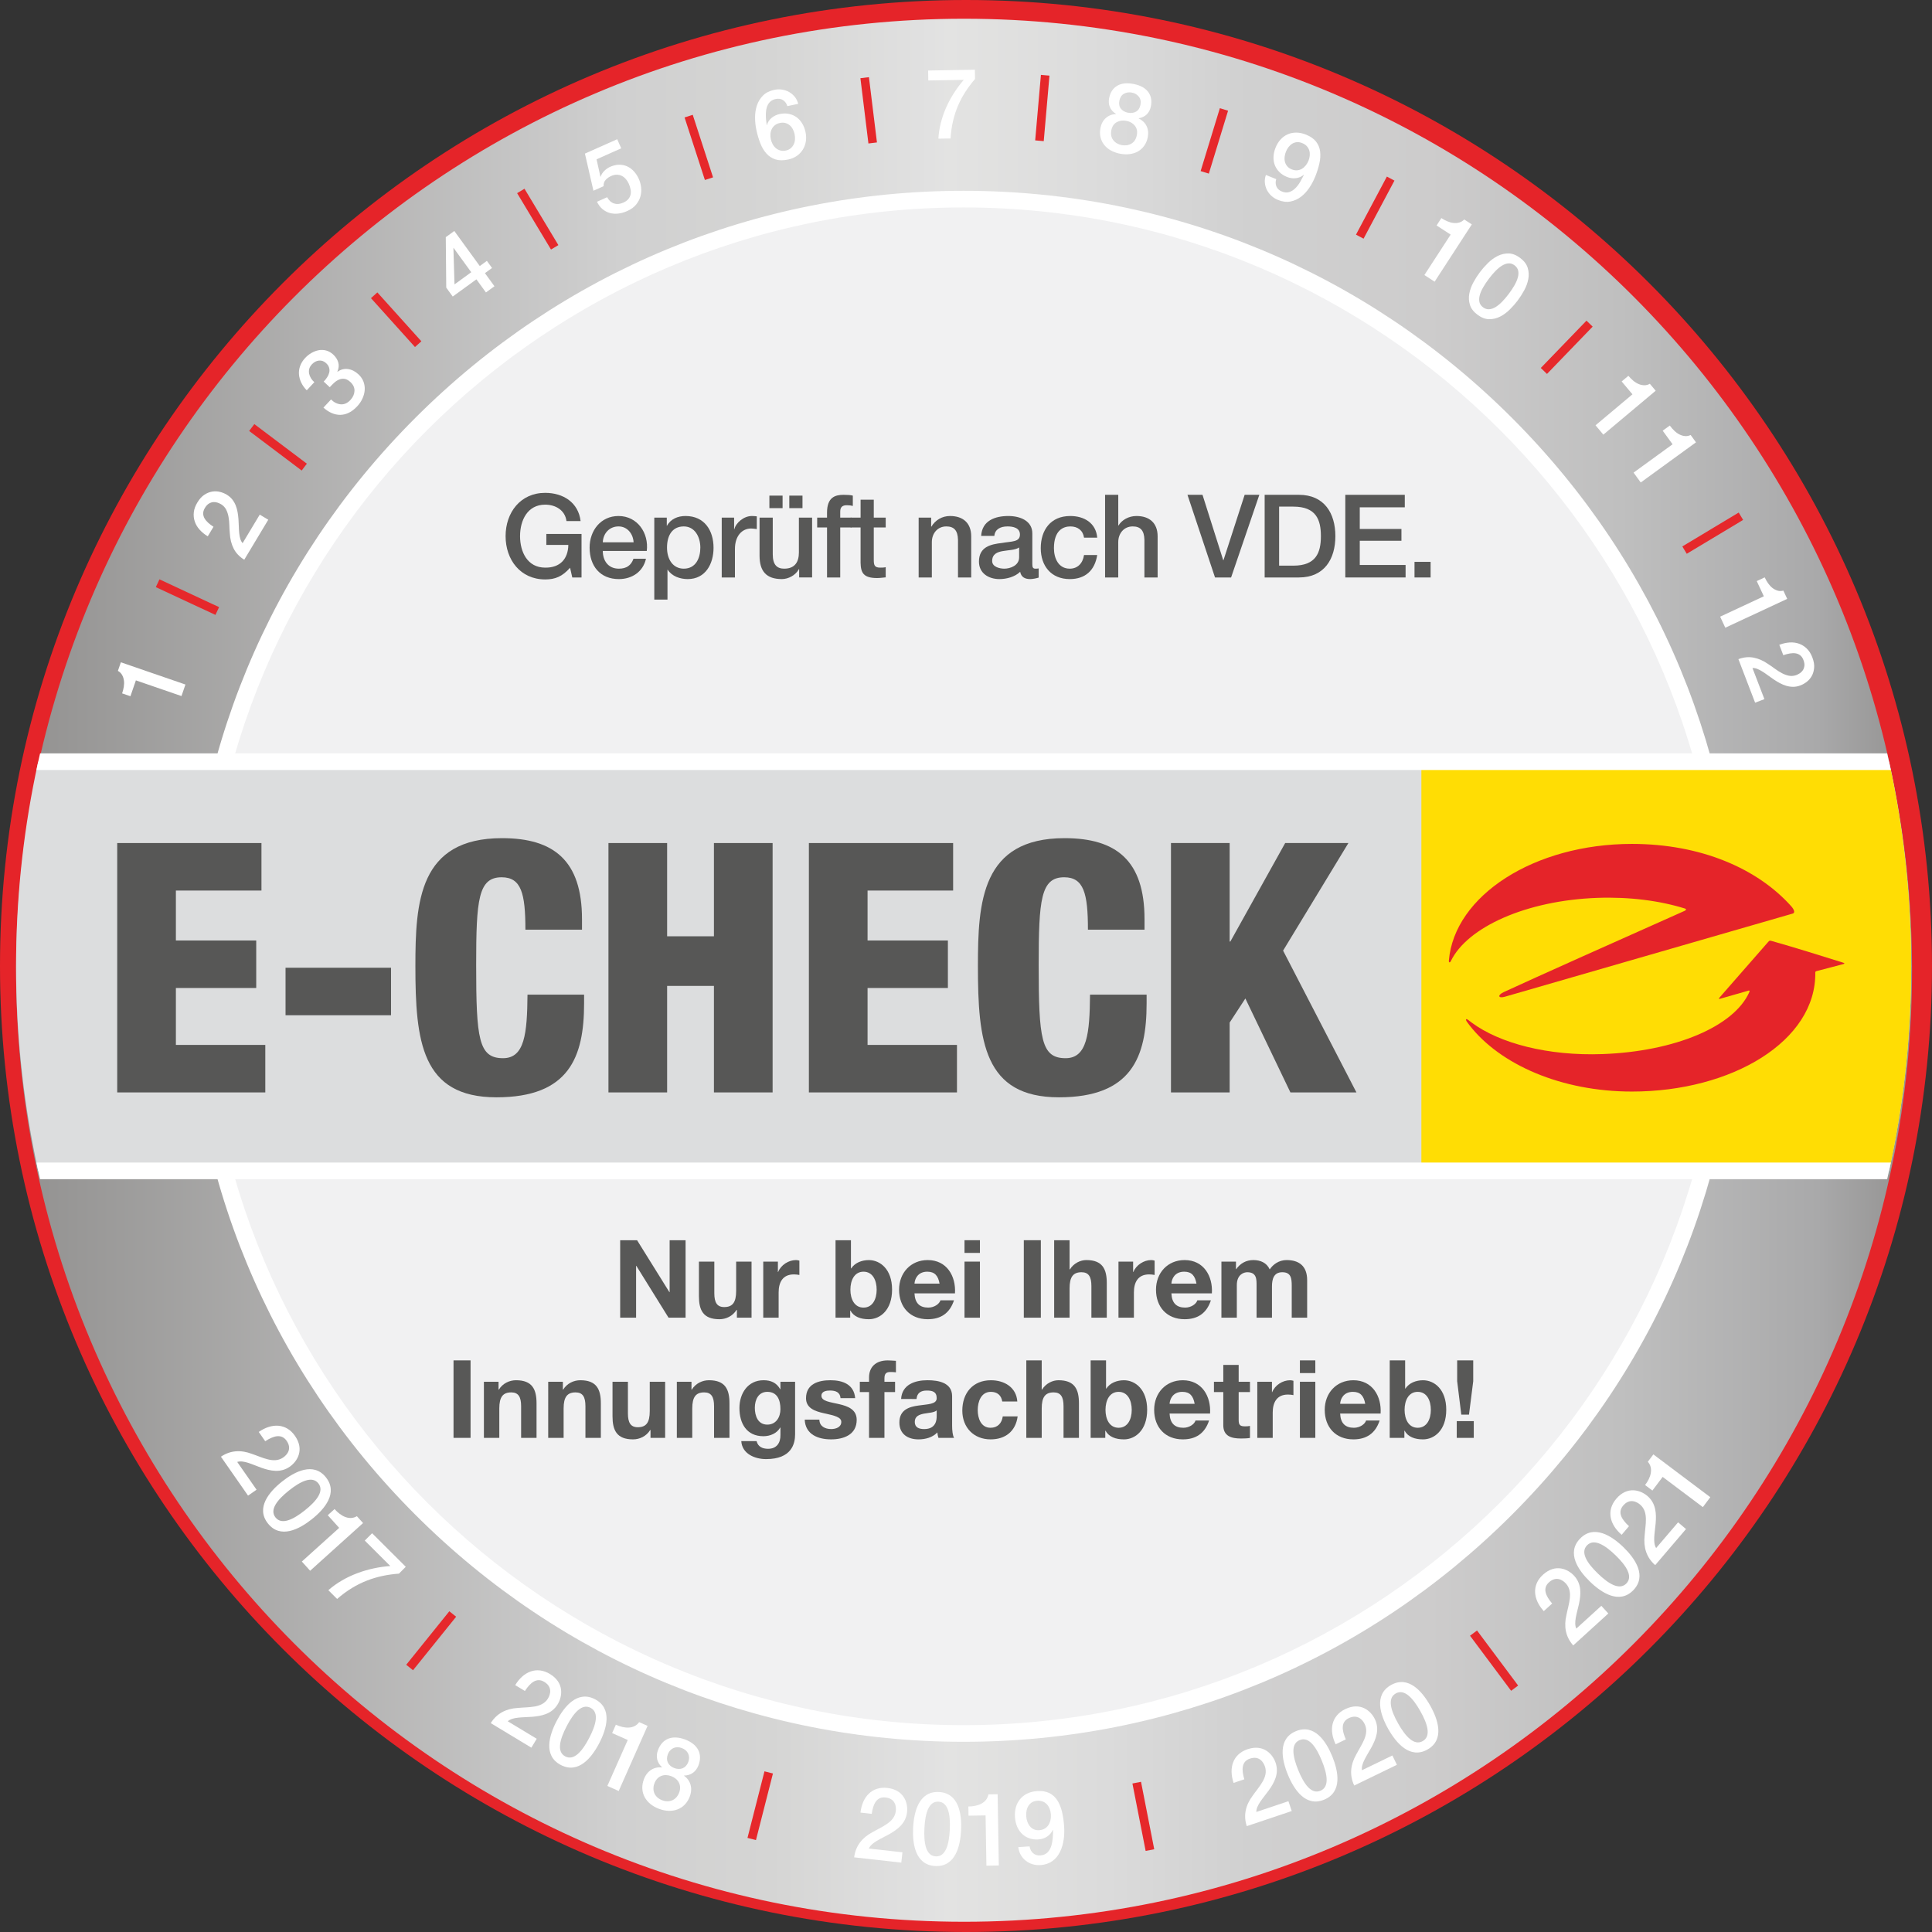 <?xml version="1.0" encoding="utf-8"?>
<!-- Generator: Adobe Illustrator 16.0.0, SVG Export Plug-In . SVG Version: 6.00 Build 0)  -->
<!DOCTYPE svg PUBLIC "-//W3C//DTD SVG 1.1//EN" "http://www.w3.org/Graphics/SVG/1.1/DTD/svg11.dtd">
<svg version="1.1" xmlns="http://www.w3.org/2000/svg" xmlns:xlink="http://www.w3.org/1999/xlink" x="0px" y="0px"
	 width="595.274px" height="595.274px" viewBox="0 0 595.274 595.274" enable-background="new 0 0 595.274 595.274"
	 xml:space="preserve">
<rect x="0" y="0" width="595.274" height="595.274" fill="#333333" stroke="none"/>
<g id="Ebene_1">
	<g>
		<defs>
			<rect id="SVGID_1_" x="0.06" width="595.214" height="595.274"/>
		</defs>
		<clipPath id="SVGID_2_">
			<use xlink:href="#SVGID_1_"  overflow="visible"/>
		</clipPath>
		<g clip-path="url(#SVGID_2_)">
			<path fill="#E52429" d="M0,297.637C0,133.255,133.255,0,297.637,0C462.02,0,595.273,133.255,595.273,297.637
				c0,164.383-133.254,297.637-297.637,297.637C133.255,595.274,0,462.02,0,297.637"/>
		</g>
	</g>
	<g>
		<g>
			<g>
				<defs>
					<path id="SVGID_3_" d="M4.949,298.946c0-161.917,130.767-293.172,292.086-293.172c161.313,0,292.084,131.255,292.084,293.172
						c0,161.916-130.771,293.174-292.084,293.174C135.716,592.12,4.949,460.862,4.949,298.946"/>
				</defs>
				<clipPath id="SVGID_4_">
					<use xlink:href="#SVGID_3_"  overflow="visible"/>
				</clipPath>
				
					<linearGradient id="SVGID_5_" gradientUnits="userSpaceOnUse" x1="412.775" y1="555.311" x2="413.938" y2="555.311" gradientTransform="matrix(502.832 0 0 -502.832 -207551.5 279526.594)">
					<stop  offset="0" style="stop-color:#929190"/>
					<stop  offset="0.319" style="stop-color:#D0D0D0"/>
					<stop  offset="0.398" style="stop-color:#D5D5D4"/>
					<stop  offset="0.482" style="stop-color:#E1E1E1"/>
					<stop  offset="0.491" style="stop-color:#E3E3E2"/>
					<stop  offset="0.575" style="stop-color:#DBDBDB"/>
					<stop  offset="0.65" style="stop-color:#D0D0D0"/>
					<stop  offset="0.744" style="stop-color:#CDCCCC"/>
					<stop  offset="0.845" style="stop-color:#BFBFBF"/>
					<stop  offset="0.949" style="stop-color:#A9A9AA"/>
					<stop  offset="1" style="stop-color:#929190"/>
				</linearGradient>
				<rect x="4.949" y="5.774" clip-path="url(#SVGID_4_)" fill="url(#SVGID_5_)" width="584.17" height="586.346"/>
			</g>
		</g>
	</g>
	<g>
		<defs>
			<path id="SVGID_6_" d="M4.949,297.729C4.949,136.485,135.66,5.774,296.906,5.774c161.245,0,291.956,130.711,291.956,291.955
				c0,161.247-130.711,291.958-291.956,291.958C135.66,589.687,4.949,458.976,4.949,297.729"/>
		</defs>
		<clipPath id="SVGID_7_">
			<use xlink:href="#SVGID_6_"  overflow="visible"/>
		</clipPath>
		<g clip-path="url(#SVGID_7_)">
			<rect x="588.626" y="5.774" fill="#939598" width="0.236" height="583.913"/>
		</g>
		<g clip-path="url(#SVGID_7_)">
			<path fill="#F1F1F2" d="M60.526,297.729c0-130.55,105.829-236.379,236.38-236.379c130.55,0,236.38,105.829,236.38,236.379
				c0,130.551-105.83,236.38-236.38,236.38C166.355,534.109,60.526,428.28,60.526,297.729"/>
		</g>
		<g clip-path="url(#SVGID_7_)">
			<path fill="#FFFFFF" d="M296.906,536.672c-63.825,0-123.83-24.854-168.959-69.984c-45.13-45.13-69.984-105.134-69.984-168.959
				c0-63.825,24.854-123.829,69.984-168.958c45.13-45.13,105.134-69.984,168.959-69.984c63.824,0,123.829,24.854,168.959,69.984
				s69.984,105.134,69.984,168.958c0,63.825-24.854,123.829-69.984,168.959S360.73,536.672,296.906,536.672z M296.906,63.914
				c-128.927,0-233.817,104.889-233.817,233.815c0,128.927,104.89,233.816,233.817,233.816
				c128.927,0,233.816-104.89,233.816-233.816C530.723,168.803,425.833,63.914,296.906,63.914z"/>
		</g>
		<g clip-path="url(#SVGID_7_)">
			<rect x="4.949" y="234.694" fill="#DCDDDE" width="583.913" height="126.072"/>
		</g>
	</g>
	<g>
		<defs>
			<rect id="SVGID_8_" x="2.996" y="234.694" width="590.099" height="126.072"/>
		</defs>
		<clipPath id="SVGID_9_">
			<use xlink:href="#SVGID_8_"  overflow="visible"/>
		</clipPath>
		<g clip-path="url(#SVGID_9_)">
			<defs>
				<path id="SVGID_10_" d="M4.949,297.729C4.949,136.485,135.66,5.774,296.906,5.774c161.245,0,291.956,130.711,291.956,291.955
					c0,161.247-130.711,291.958-291.956,291.958C135.66,589.687,4.949,458.976,4.949,297.729"/>
			</defs>
			<clipPath id="SVGID_11_">
				<use xlink:href="#SVGID_10_"  overflow="visible"/>
			</clipPath>
			<g clip-path="url(#SVGID_11_)">
				<rect x="437.944" y="236.995" fill="#FFDD04" width="150.956" height="121.984"/>
			</g>
		</g>
	</g>
	<g>
		<defs>
			<path id="SVGID_12_" d="M4.949,297.729C4.949,136.485,135.66,5.774,296.906,5.774c161.245,0,291.956,130.711,291.956,291.955
				c0,161.247-130.711,291.958-291.956,291.958C135.66,589.687,4.949,458.976,4.949,297.729"/>
		</defs>
		<clipPath id="SVGID_13_">
			<use xlink:href="#SVGID_12_"  overflow="visible"/>
		</clipPath>
		<g clip-path="url(#SVGID_13_)">
			<path fill="#FFFFFF" d="M656.662,363.33H-69.571V232.13h726.233V363.33z M-64.444,358.203h715.979V237.257H-64.444V358.203z"/>
		</g>
	</g>
	<g>
		<g>
			<polyline fill="#575756" points="36.115,336.59 81.743,336.59 81.743,321.954 54.194,321.954 54.194,304.414 78.945,304.414 
				78.945,289.778 54.194,289.778 54.194,274.388 80.559,274.388 80.559,259.752 36.115,259.752 36.115,336.59 			"/>
		</g>
		<g>
			<rect x="87.981" y="298.172" fill="#575756" width="32.499" height="14.636"/>
		</g>
		<g>
			<path fill="#575756" d="M179.321,286.441v-3.229c0-18.078-8.717-24.965-24.644-24.965c-25.612,0-26.689,19.693-26.689,39.386
				c0,23.138,1.829,40.464,24.968,40.464c22.383,0,27.01-12.376,27.01-28.95v-2.689h-17.434c-0.106,11.944-0.86,19.585-7.532,19.585
				c-7.534,0-8.286-5.918-8.286-28.732c0-20.123,0.646-27.01,7.856-27.01c6.026,0,7.317,4.949,7.317,16.141H179.321"/>
		</g>
		<g>
			<polyline fill="#575756" points="187.472,336.59 205.551,336.59 205.551,303.769 219.972,303.769 219.972,336.59 238.051,336.59 
				238.051,259.752 219.972,259.752 219.972,288.485 205.551,288.485 205.551,259.752 187.472,259.752 187.472,336.59 			"/>
		</g>
		<g>
			<polyline fill="#575756" points="249.227,336.59 294.855,336.59 294.855,321.954 267.306,321.954 267.306,304.414 
				292.057,304.414 292.057,289.778 267.306,289.778 267.306,274.388 293.671,274.388 293.671,259.752 249.227,259.752 
				249.227,336.59 			"/>
		</g>
		<g>
			<path fill="#575756" d="M352.642,286.441v-3.229c0-18.078-8.717-24.965-24.645-24.965c-25.611,0-26.689,19.693-26.689,39.386
				c0,23.138,1.83,40.464,24.969,40.464c22.383,0,27.01-12.376,27.01-28.95v-2.689h-17.434c-0.107,11.944-0.861,19.585-7.531,19.585
				c-7.535,0-8.287-5.918-8.287-28.732c0-20.123,0.646-27.01,7.855-27.01c6.027,0,7.318,4.949,7.318,16.141H352.642"/>
		</g>
		<g>
			<polyline fill="#575756" points="360.792,336.59 378.872,336.59 378.872,315.067 383.714,307.642 397.595,336.59 417.935,336.59 
				395.337,292.897 415.46,259.752 395.981,259.752 379.087,290.1 378.872,290.1 378.872,259.752 360.792,259.752 360.792,336.59 
							"/>
		</g>
	</g>
	<g>
		<defs>
			<rect id="SVGID_14_" x="446.409" y="260.019" width="121.87" height="76.305"/>
		</defs>
		<clipPath id="SVGID_15_">
			<use xlink:href="#SVGID_14_"  overflow="visible"/>
		</clipPath>
		<g clip-path="url(#SVGID_15_)">
			<path fill="#E52429" d="M559.315,299.591c0.345,21.136-25.674,36.732-56.483,36.732c-21.738,0-40.612-8.287-50.064-20.436
				c-0.262-0.336-0.513-0.677-0.761-1.018c-0.639-0.917-0.254-1.15,0.584-0.45c0.277,0.22,0.56,0.438,0.849,0.652
				c8.626,6.404,23.523,10.315,40.314,9.705c22.208-0.804,40.507-8.441,45.248-19.121c0.177-0.414-0.109-0.477-0.109-0.477
				l-8.752,2.509c0,0-0.942,0.359-0.272-0.396c2.521-2.846,10.875-12.459,14.806-16.928c0.531-0.603,0.551-0.621,1.363-0.392
				c6.759,1.906,15.457,4.631,21.796,6.618c0.926,0.29,0.124,0.456,0.124,0.456l-8.21,2.153
				C559.747,299.201,559.324,299.256,559.315,299.591"/>
		</g>
		<g clip-path="url(#SVGID_15_)">
			<path fill="#E52429" d="M446.414,295.954c1.702-20.037,26.311-35.935,56.418-35.935c21.387,0,38.742,7.68,49.046,19.185
				c0.869,0.97,1.328,2.037,0.493,2.277l-0.928,0.269l-87.779,25.357c-2.076,0.599-2.364-0.494-0.313-1.443
				c9.445-4.375,36.366-16.404,55.665-25c0.512-0.198,0.653-0.571,0.121-0.739c-7.723-2.404-17.027-3.639-27.004-3.279
				c-21.896,0.793-40.062,9.025-45.115,19.49C446.773,296.662,446.362,296.684,446.414,295.954"/>
		</g>
	</g>
</g>
<g id="Ebene_2">
	<path fill="#585857" d="M179.178,164.516h-10.844v3.389h6.774c-0.07,4.314-2.568,7.06-7.135,6.988c-5.452,0-7.737-4.813-7.737-9.7
		c0-4.886,2.285-9.702,7.737-9.702c3.212,0,6.139,1.713,6.566,5.065h4.352c-0.682-5.743-5.355-8.702-10.918-8.702
		c-7.627,0-12.194,6.063-12.194,13.338c0,7.278,4.567,13.339,12.194,13.339c3.105,0,5.281-0.892,7.674-3.604l0.673,2.997h2.857
		V164.516"/>
	<path fill="#585857" d="M199.279,169.76c0.682-5.528-2.885-10.771-8.7-10.771c-5.488,0-8.913,4.493-8.913,9.736
		c0,5.67,3.245,9.7,9.02,9.7c4.033,0,7.456-2.249,8.346-6.275h-3.849c-0.714,2.03-2.138,3.063-4.497,3.063
		c-3.383,0-4.956-2.566-4.956-5.453H199.279 M185.73,167.083c0.112-2.744,2.038-4.885,4.849-4.885c2.75,0,4.497,2.317,4.64,4.885
		H185.73z"/>
	<path fill="#585857" d="M215.783,168.725c0,3.209-1.386,6.488-5.095,6.488c-3.279,0-5.171-2.783-5.171-6.488
		c0-3.924,1.746-6.526,5.171-6.526C214.041,162.198,215.783,165.371,215.783,168.725 M201.595,184.738h4.065v-9.204h0.069
		c1.286,2.035,3.814,2.89,6.171,2.89c5.455,0,7.952-4.67,7.952-9.63c0-5.385-2.818-9.806-8.63-9.806
		c-2.352,0-4.565,0.892-5.705,2.994h-0.071v-2.497h-3.851V184.738L201.595,184.738z"/>
	<path fill="#585857" d="M222.375,177.924h4.069v-8.773c0-4.065,2.212-6.313,4.992-6.313c0.57,0,1.175,0.107,1.746,0.179v-3.922
		c-0.356-0.035-0.607-0.106-1.535-0.106c-2.494,0-4.918,2.104-5.382,4.065h-0.075v-3.568h-3.815L222.375,177.924"/>
	<path fill="#585857" d="M247.257,152.712h-4.064v3.849h4.064V152.712z M237.059,156.562h4.065v-3.849h-4.065V156.562z
		 M250.221,159.485h-4.07v10.704c0,2.851-1.142,5.024-4.529,5.024c-2.213,0-3.526-1.176-3.526-4.419v-11.309h-4.068v11.699
		c0,4.817,2.069,7.24,6.883,7.24c2.033,0,4.242-1.211,5.241-3.068h0.075v2.568h3.995V159.485L250.221,159.485z"/>
	<path fill="#585857" d="M251.784,162.518h3.037v15.407h4.064v-15.407h3.461v-3.033h-3.461v-1.889c0-1.534,0.895-1.925,2-1.925
		c0.814,0,1.351,0.073,1.883,0.213v-3.172c-0.64-0.181-1.565-0.253-2.847-0.253c-2.646,0-5.101,0.787-5.101,5.494v1.532h-3.037
		L251.784,162.518"/>
	<path fill="#585857" d="M262.088,162.518h3.069v10.878c0.07,3.067,0.854,4.708,5.098,4.708c0.895,0,1.747-0.142,2.642-0.213v-3.14
		c-0.573,0.142-1.14,0.142-1.712,0.142c-1.819,0-1.963-0.855-1.963-2.531v-9.844h3.675v-3.033h-3.675v-5.526h-4.065v5.526h-3.069
		V162.518"/>
	<path fill="#585857" d="M283.048,177.924h4.065v-10.875c0-2.71,1.751-4.851,4.462-4.851c2.386,0,3.529,1.248,3.597,4.138v11.588
		h4.07v-12.66c0-4.137-2.533-6.276-6.53-6.276c-2.425,0-4.53,1.246-5.741,3.282l-0.07-0.072v-2.713h-3.853V177.924"/>
	<path fill="#585857" d="M314.004,171.721c0,2.566-2.779,3.492-4.564,3.492c-1.427,0-3.741-0.533-3.741-2.352
		c0-2.14,1.567-2.781,3.312-3.069c1.784-0.32,3.748-0.284,4.994-1.105V171.721 M318.072,164.339c0-3.892-3.782-5.351-7.381-5.351
		c-4.065,0-8.099,1.39-8.385,6.134h4.067c0.178-1.997,1.781-2.924,4.063-2.924c1.645,0,3.822,0.393,3.822,2.495
		c0,2.39-2.605,2.068-5.534,2.602c-3.423,0.395-7.094,1.142-7.094,5.744c0,3.601,2.995,5.385,6.313,5.385
		c2.175,0,4.777-0.677,6.383-2.249c0.32,1.679,1.497,2.249,3.137,2.249c0.679,0,1.962-0.249,2.57-0.463v-2.819
		c-0.428,0.071-0.748,0.071-0.998,0.071c-0.751,0-0.963-0.389-0.963-1.39L318.072,164.339L318.072,164.339z"/>
	<path fill="#585857" d="M338.068,165.655c-0.391-4.527-4.032-6.667-8.31-6.667c-6.063,0-9.088,4.352-9.088,9.913
		c0,5.42,3.168,9.523,8.945,9.523c4.742,0,7.704-2.638,8.452-7.418h-4.063c-0.397,2.639-2.038,4.207-4.389,4.207
		c-3.526,0-4.881-3.244-4.881-6.312c0-5.6,2.958-6.703,5.063-6.703c2.246,0,3.884,1.211,4.206,3.457H338.068"/>
	<path fill="#585857" d="M340.484,177.924h4.064v-10.875c0-2.71,1.752-4.851,4.459-4.851c2.391,0,3.533,1.248,3.603,4.138v11.588
		h4.072v-12.66c0-4.137-2.538-6.276-6.526-6.276c-2.429,0-4.529,1.246-5.533,2.925h-0.072v-9.454h-4.061v25.465"/>
	<polyline fill="#585857" points="374.361,177.924 379.318,177.924 388.017,152.459 383.492,152.459 376.967,172.611 
		376.892,172.611 370.509,152.459 365.874,152.459 374.361,177.924 	"/>
	<path fill="#585857" d="M394.112,156.097h4.383c6.994,0,8.491,3.997,8.491,9.095c0,5.101-1.497,9.094-8.491,9.094h-4.383V156.097
		 M389.656,177.924h10.553c7.848,0,11.236-5.705,11.236-12.732c0-7.026-3.389-12.733-11.236-12.733h-10.553V177.924z"/>
	<polyline fill="#585857" points="414.504,177.924 433.08,177.924 433.08,174.073 418.96,174.073 418.96,166.618 431.801,166.618 
		431.801,162.981 418.96,162.981 418.96,156.312 432.833,156.312 432.833,152.459 414.504,152.459 414.504,177.924 	"/>
	<rect x="435.828" y="173.111" fill="#585857" width="4.96" height="4.813"/>
	<polyline fill="#585857" points="191.081,405.998 195.99,405.998 195.99,390.019 196.06,390.019 205.989,405.998 211.237,405.998 
		211.237,382.127 206.324,382.127 206.324,398.142 206.258,398.142 196.292,382.127 191.081,382.127 191.081,405.998 	"/>
	<path fill="#585857" d="M231.561,388.716h-4.744v9.06c0,3.507-1.109,4.948-3.679,4.948c-2.208,0-3.045-1.409-3.045-4.245v-9.76
		h-4.746v10.626c0,4.282,1.269,7.126,6.317,7.126c2.004,0,4.078-0.939,5.28-2.879h0.102v2.405h4.513V388.716"/>
	<path fill="#585857" d="M235.166,405.998h4.741v-7.788c0-3.042,1.208-5.549,4.685-5.549c0.569,0,1.271,0.067,1.707,0.168v-4.415
		c-0.303-0.099-0.706-0.171-1.04-0.171c-2.302,0-4.645,1.511-5.514,3.679h-0.065v-3.205h-4.513V405.998"/>
	<path fill="#585857" d="M257.44,405.998h4.514v-2.203h0.064c1.037,1.906,3.142,2.677,5.686,2.677c3.446,0,7.155-2.778,7.155-9.128
		c0-6.319-3.709-9.096-7.155-9.096c-2.138,0-4.276,0.804-5.448,2.576h-0.07v-8.692h-4.746V405.998 M270.111,397.375
		c0,2.875-1.236,5.515-4.047,5.515c-2.805,0-4.046-2.64-4.046-5.515c0-2.909,1.242-5.552,4.046-5.552
		C268.875,391.824,270.111,394.466,270.111,397.375z"/>
	<path fill="#585857" d="M294.239,398.508c0.336-5.313-2.51-10.266-8.395-10.266c-5.248,0-8.829,3.948-8.829,9.133
		c0,5.345,3.381,9.094,8.829,9.094c3.914,0,6.754-1.737,8.093-5.822h-4.179c-0.304,1.068-1.842,2.241-3.747,2.241
		c-2.64,0-4.109-1.371-4.245-4.382L294.239,398.508 M281.767,395.5c0.065-1.334,0.939-3.677,3.947-3.677
		c2.306,0,3.343,1.274,3.776,3.677H281.767z"/>
	<path fill="#585857" d="M297.177,405.998h4.75v-17.281h-4.75V405.998L297.177,405.998z M301.927,382.127h-4.75v3.91h4.75V382.127z"
		/>
	<rect x="315.449" y="382.127" fill="#585857" width="5.248" height="23.87"/>
	<path fill="#585857" d="M324.802,405.998h4.751v-9.059c0-3.51,1.101-4.948,3.676-4.948c2.203,0,3.045,1.401,3.045,4.245v9.758
		h4.742v-10.628c0-4.283-1.269-7.125-6.314-7.125c-1.774,0-3.849,0.938-5.052,2.878h-0.099v-8.991H324.8L324.802,405.998"/>
	<path fill="#585857" d="M344.619,405.998h4.751v-7.788c0-3.042,1.198-5.549,4.682-5.549c0.567,0,1.269,0.067,1.702,0.168v-4.415
		c-0.303-0.099-0.702-0.171-1.038-0.171c-2.305,0-4.644,1.511-5.518,3.679h-0.068v-3.205h-4.513v17.281"/>
	<path fill="#585857" d="M373.396,398.508c0.336-5.313-2.509-10.266-8.394-10.266c-5.253,0-8.824,3.948-8.824,9.133
		c0,5.345,3.372,9.094,8.824,9.094c3.91,0,6.753-1.737,8.091-5.822h-4.179c-0.303,1.068-1.837,2.241-3.742,2.241
		c-2.646,0-4.113-1.371-4.248-4.382L373.396,398.508 M360.924,395.5c0.066-1.334,0.939-3.677,3.946-3.677
		c2.306,0,3.342,1.274,3.779,3.677H360.924z"/>
	<path fill="#585857" d="M376.334,405.998h4.747v-10.029c0-3.377,2.274-3.978,3.207-3.978c3.015,0,2.876,2.305,2.876,4.314v9.692
		h4.747v-9.625c0-2.172,0.503-4.382,3.179-4.382c2.709,0,2.909,1.908,2.909,4.211v9.796h4.75v-11.565
		c0-4.48-2.645-6.189-6.323-6.189c-2.404,0-4.211,1.374-5.212,2.88c-0.938-2.071-2.877-2.88-5.051-2.88
		c-2.239,0-4.041,1.043-5.282,2.811h-0.063v-2.337h-4.481L376.334,405.998"/>
	<rect x="139.737" y="419.153" fill="#585857" width="5.249" height="23.87"/>
	<path fill="#585857" d="M149.095,443.023h4.746v-9.061c0-3.512,1.102-4.948,3.682-4.948c2.204,0,3.041,1.403,3.041,4.243v9.764
		h4.75v-10.632c0-4.28-1.273-7.121-6.321-7.121c-2.008,0-4.083,0.938-5.281,2.878h-0.103v-2.41h-4.513V443.023"/>
	<path fill="#585857" d="M168.909,443.023h4.75v-9.061c0-3.512,1.103-4.948,3.682-4.948c2.203,0,3.039,1.403,3.039,4.243v9.764
		h4.747v-10.632c0-4.28-1.268-7.121-6.317-7.121c-2.008,0-4.081,0.938-5.285,2.878h-0.099v-2.41h-4.517V443.023"/>
	<path fill="#585857" d="M204.939,425.736h-4.742v9.065c0,3.51-1.105,4.946-3.681,4.946c-2.203,0-3.045-1.405-3.045-4.247v-9.763
		h-4.746v10.631c0,4.282,1.274,7.122,6.322,7.122c2.003,0,4.077-0.938,5.282-2.875h0.103v2.407h4.507V425.736"/>
	<path fill="#585857" d="M208.544,443.023h4.75v-9.061c0-3.512,1.102-4.948,3.676-4.948c2.208,0,3.041,1.403,3.041,4.243v9.764h4.75
		v-10.632c0-4.28-1.273-7.121-6.321-7.121c-2.009,0-4.078,0.938-5.28,2.878h-0.103v-2.41h-4.515V443.023"/>
	<path fill="#585857" d="M244.979,425.736h-4.517v2.308h-0.065c-1.135-2.008-2.874-2.775-5.147-2.775
		c-4.847,0-7.421,4.077-7.421,8.56c0,4.748,2.207,8.69,7.385,8.69c2.074,0,4.151-0.87,5.184-2.676h0.065v2.275
		c0.037,2.475-1.166,4.276-3.813,4.276c-1.667,0-3.104-0.601-3.538-2.37h-4.713c0.233,3.943,4.212,5.545,7.624,5.545
		c7.955,0,8.957-4.812,8.957-7.653V425.736 M236.418,438.943c-2.907,0-3.844-2.705-3.844-5.183c0-2.572,1.17-4.915,3.844-4.915
		c3.077,0,4.044,2.51,4.044,5.319C240.462,436.638,239.127,438.943,236.418,438.943z"/>
	<path fill="#585857" d="M247.943,437.405c0.2,4.582,4.114,6.084,8.126,6.084c3.942,0,7.889-1.471,7.889-6.017
		c0-3.21-2.71-4.215-5.485-4.852c-2.706-0.632-5.378-0.868-5.378-2.572c0-1.401,1.565-1.607,2.64-1.607
		c1.706,0,3.11,0.506,3.245,2.343h4.509c-0.367-4.247-3.845-5.516-7.619-5.516c-3.714,0-7.526,1.136-7.526,5.55
		c0,3.042,2.743,4.009,5.486,4.611c3.411,0.737,5.382,1.238,5.382,2.677c0,1.671-1.738,2.208-3.113,2.208
		c-1.87,0-3.607-0.84-3.642-2.911L247.943,437.405"/>
	<path fill="#585857" d="M267.762,443.023h4.746v-14.11h3.276v-3.175h-3.276v-1.036c0-1.438,0.535-1.97,1.804-1.97
		c0.604,0,1.17,0.029,1.737,0.099v-3.545c-0.799-0.032-1.669-0.129-2.505-0.129c-3.877,0-5.782,2.2-5.782,5.248v1.333h-2.842v3.175
		h2.842V443.023"/>
	<path fill="#585857" d="M288.606,436.336c0,1.035-0.128,3.979-3.84,3.979c-1.537,0-2.911-0.438-2.911-2.207
		c0-1.74,1.339-2.24,2.809-2.541c1.469-0.266,3.144-0.304,3.942-1.005V436.336 M282.391,431.051
		c0.168-1.869,1.339-2.605,3.143-2.605c1.673,0,3.073,0.301,3.073,2.344c0,1.935-2.705,1.837-5.611,2.271
		c-2.941,0.4-5.884,1.336-5.884,5.25c0,3.543,2.604,5.18,5.884,5.18c2.103,0,4.31-0.564,5.815-2.138
		c0.037,0.568,0.167,1.137,0.336,1.67h4.814c-0.437-0.703-0.603-2.274-0.603-3.845v-8.997c0-4.144-4.146-4.913-7.587-4.913
		c-3.881,0-7.856,1.332-8.127,5.781L282.391,431.051L282.391,431.051z"/>
	<path fill="#585857" d="M313.448,431.82c-0.303-4.413-4.042-6.549-8.125-6.549c-5.614,0-8.822,3.977-8.822,9.357
		c0,5.185,3.509,8.862,8.725,8.862c4.547,0,7.72-2.507,8.325-7.089h-4.584c-0.302,2.106-1.57,3.512-3.774,3.512
		c-2.977,0-3.945-2.979-3.945-5.449c0-2.543,1.003-5.617,4.043-5.617c1.971,0,3.212,1.039,3.513,2.973H313.448"/>
	<path fill="#585857" d="M316.221,443.023h4.745v-9.061c0-3.512,1.107-4.948,3.678-4.948c2.208,0,3.044,1.403,3.044,4.243v9.764
		h4.748v-10.632c0-4.28-1.271-7.121-6.319-7.121c-1.77,0-3.845,0.938-5.053,2.878h-0.099v-8.993h-4.745L316.221,443.023"/>
	<path fill="#585857" d="M336.038,443.023h4.513v-2.207h0.068c1.037,1.906,3.142,2.675,5.687,2.675c3.441,0,7.151-2.774,7.151-9.124
		c0-6.319-3.71-9.094-7.151-9.094c-2.141,0-4.284,0.804-5.448,2.578h-0.071v-8.692h-4.746v23.864 M348.703,434.397
		c0,2.877-1.234,5.517-4.04,5.517c-2.81,0-4.044-2.64-4.044-5.517c0-2.909,1.234-5.55,4.044-5.55
		C347.467,428.847,348.703,431.488,348.703,434.397z"/>
	<path fill="#585857" d="M372.837,435.536c0.33-5.316-2.511-10.265-8.396-10.265c-5.251,0-8.829,3.945-8.829,9.124
		c0,5.351,3.378,9.094,8.829,9.094c3.912,0,6.753-1.738,8.095-5.814h-4.183c-0.303,1.066-1.84,2.239-3.747,2.239
		c-2.639,0-4.112-1.369-4.244-4.38L372.837,435.536 M360.364,432.528c0.068-1.338,0.938-3.681,3.945-3.681
		c2.309,0,3.346,1.267,3.778,3.681H360.364z"/>
	<path fill="#585857" d="M381.652,420.556h-4.742v5.18h-2.877v3.177h2.877v10.196c0,3.442,2.54,4.11,5.452,4.11
		c0.93,0,1.964-0.031,2.771-0.166v-3.708c-0.503,0.101-0.972,0.129-1.471,0.129c-1.609,0-2.011-0.4-2.011-2.006v-8.558h3.481v-3.177
		h-3.481V420.556"/>
	<path fill="#585857" d="M387.389,443.023h4.751v-7.786c0-3.046,1.205-5.555,4.682-5.555c0.564,0,1.266,0.067,1.701,0.17v-4.413
		c-0.302-0.104-0.701-0.168-1.031-0.168c-2.312,0-4.654,1.502-5.52,3.678h-0.067v-3.213h-4.518L387.389,443.023"/>
	<path fill="#585857" d="M400.518,443.023h4.747v-17.287h-4.747V443.023z M405.265,419.153h-4.747v3.91h4.747V419.153z"/>
	<path fill="#585857" d="M425.384,435.536c0.335-5.316-2.506-10.265-8.393-10.265c-5.246,0-8.825,3.945-8.825,9.124
		c0,5.351,3.377,9.094,8.825,9.094c3.914,0,6.757-1.738,8.095-5.814h-4.181c-0.3,1.066-1.841,2.239-3.747,2.239
		c-2.641,0-4.113-1.369-4.242-4.38L425.384,435.536 M412.918,432.528c0.063-1.338,0.933-3.681,3.94-3.681
		c2.306,0,3.35,1.267,3.782,3.681H412.918z"/>
	<path fill="#585857" d="M428.188,443.023h4.515v-2.207h0.069c1.04,1.906,3.139,2.675,5.682,2.675c3.451,0,7.155-2.774,7.155-9.124
		c0-6.319-3.706-9.094-7.155-9.094c-2.138,0-4.278,0.804-5.446,2.578h-0.065v-8.692h-4.75L428.188,443.023 M440.86,434.397
		c0,2.877-1.233,5.517-4.047,5.517c-2.803,0-4.042-2.64-4.042-5.517c0-2.909,1.237-5.55,4.042-5.55
		C439.624,428.847,440.86,431.488,440.86,434.397z"/>
	<path fill="#585857" d="M453.92,419.153h-4.947v6.417l1.271,10.297h2.373l1.304-10.297V419.153 M448.84,443.023h5.25v-5.15h-5.25
		V443.023z"/>
	<path fill="#FFFFFF" d="M37.63,213.639c0.234-0.682,0.406-1.364,0.514-2.048c0.109-0.684,0.121-1.332,0.033-1.945
		c-0.085-0.612-0.273-1.176-0.563-1.689c-0.29-0.512-0.717-0.929-1.285-1.253l0.91-2.644l19.901,6.852l-1.224,3.554l-14.045-4.835
		l-1.684,4.889L37.63,213.639"/>
	<polyline fill="#E6282B" points="49.134,178.501 67.501,187.065 66.382,189.463 48.016,180.898 49.134,178.501 	"/>
	<path fill="#FFFFFF" d="M82.66,160.135l-7.401,12.32c-1.485-0.916-2.575-2.063-3.268-3.437c-0.692-1.375-1.085-2.92-1.177-4.635
		c-0.078-0.843-0.13-1.703-0.151-2.581c-0.022-0.878-0.104-1.723-0.249-2.535c-0.144-0.81-0.383-1.551-0.718-2.22
		c-0.335-0.669-0.848-1.223-1.542-1.664c-0.327-0.196-0.697-0.366-1.114-0.512c-0.415-0.144-0.85-0.199-1.301-0.168
		c-0.451,0.032-0.904,0.181-1.357,0.447c-0.452,0.267-0.868,0.718-1.25,1.354c-0.351,0.584-0.528,1.139-0.529,1.665
		c0,0.527,0.133,1.026,0.396,1.501c0.267,0.474,0.64,0.933,1.122,1.375c0.483,0.44,1.037,0.862,1.661,1.261l-1.764,2.938
		c-0.997-0.598-1.841-1.287-2.529-2.064c-0.691-0.776-1.187-1.617-1.484-2.521c-0.299-0.905-0.396-1.845-0.288-2.822
		c0.106-0.976,0.464-1.97,1.074-2.984c0.661-1.098,1.395-1.91,2.2-2.431c0.803-0.523,1.618-0.846,2.44-0.972
		c0.824-0.124,1.614-0.087,2.373,0.111c0.757,0.197,1.429,0.473,2.012,0.822c0.723,0.436,1.308,0.939,1.759,1.513
		c0.45,0.575,0.805,1.197,1.067,1.871c0.263,0.672,0.457,1.373,0.579,2.102c0.125,0.728,0.21,1.459,0.262,2.19
		c0.051,0.732,0.086,1.455,0.103,2.166c0.016,0.71,0.056,1.385,0.118,2.019c0.064,0.634,0.173,1.22,0.329,1.758
		c0.157,0.539,0.397,0.986,0.719,1.344l5.28-8.788L82.66,160.135"/>
	<polyline fill="#E6282B" points="78.362,130.67 94.545,142.865 92.952,144.978 76.769,132.783 78.362,130.67 	"/>
	<path fill="#FFFFFF" d="M99.735,117.569c0.398-0.397,0.75-0.835,1.061-1.314c0.31-0.479,0.523-0.964,0.641-1.458
		c0.118-0.492,0.107-0.99-0.031-1.487c-0.139-0.499-0.441-0.966-0.912-1.404c-0.66-0.617-1.396-0.884-2.208-0.807
		c-0.813,0.078-1.546,0.47-2.202,1.174c-0.41,0.439-0.677,0.902-0.803,1.388c-0.125,0.486-0.136,0.978-0.033,1.47
		c0.103,0.492,0.292,0.965,0.57,1.416c0.279,0.451,0.623,0.854,1.033,1.208l-2.339,2.507c-0.72-0.726-1.282-1.512-1.688-2.356
		c-0.406-0.843-0.64-1.701-0.708-2.571c-0.066-0.869,0.057-1.735,0.367-2.598c0.309-0.862,0.827-1.681,1.552-2.458
		c0.561-0.6,1.198-1.108,1.915-1.523c0.716-0.417,1.458-0.695,2.225-0.843c0.768-0.147,1.543-0.117,2.323,0.088
		c0.779,0.207,1.507,0.626,2.182,1.253c0.778,0.725,1.292,1.533,1.542,2.424c0.25,0.891,0.159,1.834-0.275,2.828l0.045,0.042
		c0.996-0.715,2.07-0.993,3.227-0.837c1.154,0.16,2.229,0.703,3.227,1.633c0.733,0.683,1.252,1.441,1.557,2.274
		c0.306,0.834,0.427,1.687,0.366,2.562c-0.062,0.874-0.291,1.743-0.686,2.608c-0.394,0.866-0.935,1.664-1.617,2.396
		c-0.834,0.895-1.69,1.555-2.568,1.983c-0.879,0.427-1.762,0.647-2.648,0.655c-0.886,0.01-1.768-0.175-2.646-0.555
		c-0.878-0.381-1.727-0.938-2.547-1.678l2.337-2.505c0.911,0.904,1.906,1.4,2.987,1.49c1.081,0.091,2.079-0.357,2.994-1.338
		c0.779-0.836,1.194-1.758,1.244-2.766c0.05-1.009-0.365-1.923-1.244-2.743c-0.601-0.561-1.187-0.887-1.758-0.981
		c-0.57-0.093-1.124-0.036-1.662,0.175c-0.541,0.21-1.054,0.533-1.542,0.969c-0.487,0.436-0.957,0.91-1.408,1.421L99.735,117.569"/>
	<polyline fill="#E6282B" points="116.266,90.096 129.826,105.155 127.859,106.925 114.3,91.867 116.266,90.096 	"/>
	<path fill="#FFFFFF" d="M151.603,82.569l-2.188,1.591l2.933,4.037l-2.626,1.907l-2.934-4.036l-7.297,5.301l-1.998-2.749
		l-0.144-15.543l2.627-1.908l7.848,10.801l2.19-1.592L151.603,82.569 M140.041,87.625l5.157-3.746l-5.444-7.492l-0.049,0.034
		L140.041,87.625z"/>
	<polyline fill="#E6282B" points="161.603,58.153 172.04,75.522 169.771,76.885 159.335,59.515 161.603,58.153 	"/>
	<path fill="#FFFFFF" d="M180.222,47.324l9.944-4.427l1.246,2.802l-7.607,3.388l1.189,5.33l0.078,0.031
		c0.209-0.665,0.583-1.265,1.124-1.8c0.54-0.538,1.129-0.948,1.771-1.234c0.952-0.424,1.875-0.642,2.77-0.656
		c0.891-0.014,1.724,0.152,2.494,0.5c0.769,0.35,1.461,0.858,2.078,1.529c0.617,0.669,1.128,1.46,1.538,2.376
		c0.343,0.768,0.57,1.616,0.685,2.541c0.115,0.925,0.051,1.843-0.192,2.751c-0.241,0.908-0.687,1.766-1.338,2.569
		c-0.651,0.806-1.564,1.47-2.734,1.992c-0.936,0.416-1.854,0.678-2.761,0.784c-0.906,0.109-1.774,0.05-2.597-0.177
		c-0.823-0.224-1.574-0.619-2.255-1.183c-0.679-0.564-1.252-1.323-1.723-2.278l3.132-1.394c0.555,1.001,1.271,1.645,2.142,1.926
		c0.871,0.281,1.819,0.193,2.845-0.264c0.658-0.293,1.169-0.651,1.528-1.074c0.361-0.424,0.596-0.891,0.709-1.402
		c0.113-0.511,0.113-1.049,0.004-1.614c-0.108-0.566-0.293-1.142-0.555-1.729c-0.235-0.531-0.536-1.006-0.898-1.427
		c-0.363-0.418-0.774-0.747-1.229-0.984c-0.457-0.236-0.966-0.358-1.53-0.371c-0.564-0.013-1.159,0.122-1.78,0.398
		c-0.661,0.292-1.224,0.691-1.69,1.196c-0.465,0.504-0.677,1.15-0.631,1.942l-3.131,1.395L180.222,47.324"/>
	<polyline fill="#E6282B" points="213.44,35.37 219.702,54.643 217.187,55.46 210.924,36.188 213.44,35.37 	"/>
	<path fill="#FFFFFF" d="M242.591,32.7c-0.259-0.826-0.702-1.444-1.333-1.854c-0.628-0.408-1.387-0.52-2.268-0.332
		c-0.607,0.129-1.108,0.352-1.501,0.672c-0.395,0.321-0.703,0.698-0.928,1.135c-0.225,0.437-0.379,0.917-0.463,1.436
		c-0.085,0.521-0.13,1.058-0.133,1.611c-0.005,0.555,0.021,1.098,0.083,1.626c0.062,0.531,0.12,1.026,0.176,1.484l0.073,0.047
		c0.275-0.919,0.768-1.664,1.478-2.234c0.707-0.57,1.523-0.955,2.444-1.151c1.019-0.216,1.969-0.234,2.847-0.052
		c0.879,0.182,1.663,0.523,2.353,1.022s1.273,1.139,1.745,1.919c0.474,0.779,0.814,1.662,1.023,2.642
		c0.214,1,0.247,1.959,0.107,2.882c-0.144,0.92-0.452,1.765-0.924,2.532c-0.472,0.766-1.092,1.414-1.861,1.949
		c-0.767,0.531-1.66,0.905-2.68,1.122c-1.51,0.321-2.809,0.306-3.899-0.046c-1.09-0.353-2.015-0.954-2.779-1.807
		c-0.766-0.853-1.396-1.907-1.888-3.165c-0.493-1.257-0.9-2.642-1.221-4.152c-0.264-1.235-0.395-2.506-0.397-3.817
		c-0.001-1.313,0.193-2.547,0.581-3.706c0.388-1.158,1.009-2.166,1.863-3.023c0.851-0.858,2.003-1.44,3.454-1.749
		c0.824-0.175,1.628-0.202,2.411-0.083c0.783,0.121,1.508,0.366,2.173,0.738c0.662,0.371,1.242,0.862,1.741,1.473
		c0.497,0.612,0.856,1.334,1.075,2.169L242.591,32.7 M242.118,46.386c0.608-0.129,1.11-0.364,1.51-0.706
		c0.398-0.34,0.708-0.74,0.93-1.195c0.22-0.457,0.35-0.96,0.385-1.513c0.036-0.549-0.003-1.099-0.119-1.648
		c-0.116-0.55-0.304-1.062-0.559-1.542c-0.257-0.478-0.576-0.876-0.962-1.195c-0.384-0.317-0.828-0.546-1.328-0.686
		c-0.5-0.14-1.056-0.145-1.662-0.016c-0.609,0.129-1.119,0.355-1.533,0.679c-0.412,0.324-0.734,0.709-0.968,1.16
		c-0.232,0.448-0.373,0.945-0.42,1.488c-0.05,0.541-0.014,1.099,0.107,1.667c0.121,0.568,0.313,1.091,0.58,1.567
		c0.265,0.476,0.598,0.882,0.996,1.217c0.4,0.335,0.854,0.571,1.365,0.708C240.952,46.51,241.51,46.515,242.118,46.386z"/>
	<polyline fill="#E6282B" points="267.729,23.774 270.2,43.886 267.574,44.209 265.104,24.095 267.729,23.774 	"/>
	<path fill="#FFFFFF" d="M285.97,21.729l14.399-0.251l0.05,2.855c-1.08,1.263-2.059,2.567-2.937,3.916
		c-0.879,1.349-1.641,2.776-2.286,4.279c-0.646,1.506-1.163,3.095-1.556,4.765c-0.393,1.671-0.643,3.458-0.749,5.367l-3.758,0.064
		c0.09-1.666,0.349-3.313,0.771-4.945c0.422-1.631,0.976-3.215,1.662-4.75c0.685-1.536,1.485-3.013,2.402-4.433
		c0.917-1.418,1.908-2.75,2.968-3.99l-10.913,0.189L285.97,21.729"/>
	<polyline fill="#E6282B" points="323.355,23.301 321.59,43.488 318.954,43.256 320.719,23.07 323.355,23.301 	"/>
	<path fill="#FFFFFF" d="M345.085,47.358c-1.042-0.204-1.983-0.54-2.819-1.007c-0.839-0.469-1.526-1.048-2.068-1.734
		c-0.54-0.688-0.915-1.47-1.121-2.347c-0.209-0.878-0.214-1.817-0.019-2.822c0.252-1.298,0.805-2.325,1.657-3.078
		c0.848-0.754,1.883-1.165,3.101-1.235l0.012-0.059c-0.873-0.537-1.49-1.225-1.85-2.06c-0.36-0.834-0.439-1.754-0.247-2.759
		c0.346-1.771,1.172-3.044,2.477-3.822c1.304-0.777,2.987-0.966,5.055-0.564c2.064,0.402,3.561,1.208,4.479,2.417
		c0.919,1.209,1.207,2.7,0.861,4.472c-0.195,1.002-0.613,1.823-1.259,2.464c-0.648,0.64-1.478,1.046-2.492,1.215l-0.011,0.059
		c1.103,0.522,1.908,1.291,2.417,2.308c0.506,1.017,0.632,2.175,0.381,3.474c-0.195,1.004-0.556,1.873-1.078,2.609
		c-0.517,0.735-1.16,1.321-1.915,1.755c-0.758,0.435-1.617,0.712-2.566,0.834C347.127,47.602,346.131,47.561,345.085,47.358
		 M345.603,44.703c1.123,0.217,2.119,0.065,2.999-0.458c0.881-0.524,1.434-1.396,1.673-2.616c0.217-1.14,0.02-2.104-0.606-2.889
		c-0.622-0.785-1.492-1.286-2.616-1.505c-1.124-0.218-2.117-0.078-2.99,0.416c-0.871,0.493-1.418,1.311-1.638,2.452
		c-0.239,1.221-0.049,2.237,0.566,3.052C343.612,43.969,344.48,44.484,345.603,44.703z M348.747,28.529
		c-0.903-0.176-1.725-0.055-2.46,0.365c-0.733,0.417-1.2,1.138-1.399,2.161c-0.191,0.985-0.031,1.796,0.477,2.437
		c0.508,0.638,1.233,1.051,2.177,1.234c0.944,0.184,1.773,0.074,2.485-0.329c0.711-0.402,1.164-1.096,1.354-2.08
		c0.2-1.023,0.034-1.866-0.49-2.53S349.649,28.705,348.747,28.529z"/>
	<polyline fill="#E6282B" points="378.383,34.113 372.458,53.493 369.929,52.719 375.853,33.339 378.383,34.113 	"/>
	<path fill="#FFFFFF" d="M393.217,55.188c-0.249,0.828-0.227,1.59,0.069,2.28c0.295,0.692,0.857,1.207,1.694,1.544
		c0.853,0.346,1.627,0.395,2.323,0.145c0.697-0.249,1.321-0.656,1.872-1.222c0.555-0.566,1.038-1.212,1.45-1.944
		c0.413-0.729,0.781-1.409,1.098-2.038l-0.033-0.078c-0.735,0.59-1.555,0.935-2.46,1.033c-0.903,0.098-1.803-0.032-2.693-0.392
		c-0.933-0.376-1.708-0.873-2.332-1.494c-0.624-0.62-1.091-1.321-1.402-2.106c-0.311-0.785-0.451-1.641-0.42-2.57
		c0.027-0.929,0.247-1.895,0.654-2.898c0.378-0.946,0.887-1.766,1.508-2.454c0.624-0.688,1.346-1.217,2.167-1.588
		c0.816-0.373,1.718-0.556,2.687-0.552c0.969,0.003,1.987,0.218,3.048,0.646c1.372,0.556,2.397,1.28,3.076,2.17
		c0.679,0.89,1.091,1.897,1.228,3.023c0.139,1.127,0.061,2.354-0.238,3.682c-0.302,1.329-0.733,2.698-1.304,4.111
		c-0.473,1.17-1.074,2.3-1.808,3.388c-0.732,1.089-1.58,2.004-2.553,2.748c-0.968,0.742-2.05,1.229-3.233,1.464
		c-1.187,0.234-2.468,0.073-3.846-0.482c-0.78-0.314-1.461-0.742-2.044-1.279s-1.041-1.147-1.384-1.826
		c-0.342-0.678-0.549-1.41-0.619-2.196c-0.074-0.785,0.031-1.585,0.316-2.4L393.217,55.188 M401.234,44.093
		c-0.576-0.233-1.124-0.329-1.636-0.288c-0.512,0.042-0.985,0.191-1.414,0.451c-0.43,0.259-0.812,0.601-1.146,1.028
		c-0.334,0.427-0.604,0.901-0.817,1.421c-0.218,0.54-0.356,1.084-0.412,1.632c-0.063,0.549-0.025,1.065,0.104,1.55
		c0.128,0.484,0.359,0.929,0.692,1.333c0.335,0.405,0.789,0.724,1.364,0.958c0.596,0.239,1.159,0.338,1.699,0.295
		c0.536-0.042,1.025-0.196,1.466-0.46c0.442-0.264,0.837-0.613,1.184-1.045c0.35-0.433,0.631-0.918,0.85-1.457
		c0.21-0.521,0.338-1.052,0.386-1.596c0.045-0.545,0-1.055-0.144-1.534c-0.141-0.478-0.391-0.92-0.749-1.322
		C402.304,44.654,401.829,44.333,401.234,44.093z"/>
	<polyline fill="#E6282B" points="429.646,55.646 420.133,73.538 417.798,72.295 427.313,54.405 429.646,55.646 	"/>
	<path fill="#FFFFFF" d="M444.102,67.202c0.605,0.393,1.229,0.725,1.864,0.994c0.636,0.271,1.263,0.438,1.878,0.502
		c0.609,0.065,1.204,0.019,1.769-0.137c0.569-0.157,1.08-0.471,1.53-0.944l2.344,1.522l-11.462,17.651l-3.153-2.047l8.092-12.457
		l-4.334-2.815L444.102,67.202"/>
	<path fill="#FFFFFF" d="M468.389,79.48c1.2,0.905,1.973,1.92,2.317,3.046c0.344,1.124,0.405,2.276,0.184,3.451
		c-0.22,1.176-0.643,2.334-1.262,3.473c-0.619,1.138-1.292,2.19-2.016,3.149c-0.723,0.961-1.547,1.896-2.47,2.806
		c-0.927,0.91-1.923,1.634-2.991,2.17c-1.071,0.537-2.194,0.794-3.367,0.774c-1.18-0.021-2.366-0.483-3.566-1.389
		c-1.203-0.904-1.975-1.918-2.316-3.045c-0.343-1.124-0.406-2.275-0.188-3.451c0.225-1.176,0.645-2.334,1.263-3.473
		c0.619-1.14,1.294-2.189,2.017-3.15c0.725-0.96,1.548-1.895,2.473-2.805c0.923-0.909,1.92-1.633,2.989-2.169
		c1.07-0.538,2.192-0.795,3.368-0.774C466,78.113,467.188,78.575,468.389,79.48 M456.935,94.679
		c0.595,0.447,1.221,0.649,1.878,0.606c0.659-0.043,1.328-0.268,1.998-0.678c0.672-0.409,1.353-0.969,2.042-1.682
		c0.688-0.712,1.363-1.509,2.023-2.388c0.664-0.881,1.239-1.745,1.729-2.594c0.487-0.849,0.84-1.659,1.053-2.425
		c0.216-0.767,0.252-1.473,0.111-2.119c-0.141-0.646-0.509-1.191-1.101-1.639c-0.606-0.458-1.234-0.662-1.89-0.614
		c-0.651,0.05-1.316,0.281-1.994,0.7c-0.679,0.416-1.357,0.977-2.04,1.681c-0.681,0.704-1.353,1.497-2.015,2.377
		c-0.664,0.881-1.241,1.75-1.737,2.606c-0.496,0.856-0.851,1.665-1.054,2.424c-0.211,0.759-0.246,1.458-0.116,2.098
		C455.957,93.673,456.326,94.221,456.935,94.679z"/>
	<polyline fill="#E6282B" points="490.719,100.638 476.644,115.214 474.738,113.376 488.815,98.8 490.719,100.638 	"/>
	<path fill="#FFFFFF" d="M501.728,115.79c0.461,0.553,0.961,1.053,1.491,1.498c0.526,0.443,1.078,0.787,1.65,1.028
		c0.564,0.242,1.146,0.372,1.733,0.387c0.592,0.016,1.171-0.134,1.737-0.455l1.8,2.141l-16.126,13.528l-2.412-2.877l11.377-9.547
		l-3.324-3.962L501.728,115.79"/>
	<path fill="#FFFFFF" d="M514.484,131.114c0.426,0.583,0.887,1.115,1.385,1.596c0.494,0.481,1.021,0.861,1.572,1.142
		c0.554,0.282,1.119,0.45,1.708,0.508c0.586,0.058,1.177-0.055,1.763-0.333l1.644,2.262l-17.026,12.37l-2.206-3.04l12.018-8.731
		l-3.041-4.183L514.484,131.114"/>
	<polyline fill="#E6282B" points="537.081,160.192 519.711,170.629 518.347,168.36 535.719,157.924 537.081,160.192 	"/>
	<path fill="#FFFFFF" d="M543.724,177.894c0.31,0.656,0.656,1.266,1.054,1.834c0.396,0.564,0.839,1.04,1.326,1.421
		c0.485,0.38,1.013,0.656,1.576,0.822c0.566,0.168,1.166,0.172,1.799,0.009l1.183,2.535l-19.075,8.895l-1.587-3.408l13.46-6.276
		l-2.186-4.687L543.724,177.894"/>
	<path fill="#FFFFFF" d="M540.773,216.507l-5.148-13.416c1.634-0.607,3.207-0.76,4.718-0.459c1.513,0.301,2.973,0.941,4.382,1.927
		c0.71,0.457,1.418,0.945,2.125,1.469c0.702,0.524,1.421,0.979,2.147,1.365c0.729,0.387,1.459,0.653,2.194,0.802
		c0.732,0.147,1.486,0.083,2.26-0.192c0.358-0.138,0.717-0.324,1.092-0.563c0.365-0.238,0.68-0.546,0.93-0.922
		c0.255-0.376,0.415-0.824,0.483-1.346c0.068-0.519-0.029-1.125-0.292-1.818c-0.246-0.634-0.577-1.115-0.994-1.44
		c-0.41-0.323-0.889-0.526-1.425-0.611c-0.538-0.083-1.128-0.072-1.774,0.038c-0.646,0.108-1.318,0.286-2.013,0.532l-1.231-3.2
		c1.088-0.417,2.15-0.658,3.183-0.723c1.041-0.066,2.004,0.062,2.899,0.383c0.899,0.322,1.697,0.825,2.4,1.511
		c0.702,0.685,1.268,1.58,1.691,2.684c0.458,1.197,0.646,2.275,0.561,3.229c-0.085,0.956-0.329,1.795-0.735,2.521
		c-0.413,0.727-0.926,1.327-1.547,1.803c-0.625,0.473-1.256,0.834-1.889,1.081c-0.786,0.3-1.547,0.451-2.273,0.452
		c-0.731,0-1.443-0.104-2.13-0.309c-0.693-0.207-1.365-0.488-2.016-0.837c-0.649-0.352-1.277-0.733-1.889-1.144
		c-0.607-0.411-1.197-0.828-1.767-1.253c-0.572-0.425-1.126-0.807-1.668-1.149c-0.538-0.34-1.069-0.614-1.587-0.823
		c-0.519-0.208-1.019-0.295-1.5-0.26l3.675,9.571L540.773,216.507"/>
	<polyline fill="#E6282B" points="140.543,498.136 127.256,514.625 125.159,512.936 138.446,496.446 140.543,498.136 	"/>
	<polyline fill="#E6282B" points="238.153,546.436 232.921,566.954 230.31,566.284 235.543,545.77 238.153,546.436 	"/>
	<polyline fill="#E6282B" points="351.561,548.999 355.634,569.775 352.989,570.294 348.915,549.517 351.561,548.999 	"/>
	<polyline fill="#E6282B" points="455.09,502.374 467.757,519.339 465.597,520.955 452.932,503.987 455.09,502.374 	"/>
	<g enable-background="new    ">
		<path fill="#FFFFFF" d="M76.427,460.824l-8.355-11.994c2.977-2.035,6.247-2.114,9.511-0.884c3.289,1.1,6.766,3.074,9.606,1.169
			c1.304-0.867,2.84-2.725,1.128-5.182c-1.573-2.258-4.027-1.556-6.602,0.125l-1.991-2.858c3.988-2.78,8.433-2.707,11.159,1.203
			c2.987,4.291,0.716,7.89-1.6,9.503c-2.856,1.989-5.96,1.319-8.799,0.316c-2.857-1.032-5.449-2.394-7.394-1.781l5.961,8.558
			L76.427,460.824z"/>
	</g>
	<g enable-background="new    ">
		<path fill="#FFFFFF" d="M96.094,468.084c-3.9,3.105-9.713,6.124-13.538,1.318c-3.827-4.814,0.423-9.796,4.326-12.901
			c3.903-3.104,9.714-6.124,13.541-1.314C104.25,459.997,99.997,464.981,96.094,468.084z M93.924,465.358
			c3.583-2.852,6.069-5.922,4.165-8.315c-1.903-2.393-5.454-0.662-9.038,2.189c-3.583,2.85-6.069,5.922-4.165,8.313
			C86.79,469.936,90.342,468.208,93.924,465.358z"/>
	</g>
	<g enable-background="new    ">
		<path fill="#FFFFFF" d="M103.083,464.963c1.942,2.202,4.574,3.575,6.879,2.198l1.904,2.112L95.559,483.97l-2.56-2.84
			l11.507-10.372l-3.521-3.904L103.083,464.963z"/>
	</g>
	<g enable-background="new    ">
		<path fill="#FFFFFF" d="M114.653,472.407l10.372,10.341l-2.104,2.11c-6.814,0.512-13.056,2.568-19.049,7.799l-2.706-2.697
			c5.218-4.584,12.382-6.962,19.087-7.451l-7.86-7.836L114.653,472.407z"/>
	</g>
	<g enable-background="new    ">
		<path fill="#FFFFFF" d="M163.718,538.481l-12.511-7.564c1.89-3.069,4.845-4.471,8.326-4.675c3.453-0.333,7.433,0.058,9.252-2.834
			c0.837-1.328,1.489-3.646-1.077-5.196c-2.355-1.423-4.31,0.218-5.979,2.801l-2.982-1.804c2.513-4.162,6.603-5.903,10.685-3.437
			c4.477,2.703,3.862,6.914,2.402,9.328c-1.8,2.979-4.91,3.631-7.91,3.866c-3.027,0.223-5.949,0.034-7.479,1.382l8.926,5.391
			L163.718,538.481z"/>
	</g>
	<g enable-background="new    ">
		<path fill="#FFFFFF" d="M184.63,537.1c-2.3,4.423-6.381,9.55-11.834,6.712c-5.452-2.836-3.597-9.122-1.297-13.541
			c2.302-4.426,6.381-9.549,11.834-6.711C188.787,526.396,186.93,532.678,184.63,537.1z M181.536,535.491
			c2.113-4.061,3.134-7.876,0.421-9.289c-2.713-1.41-5.253,1.617-7.366,5.678c-2.113,4.062-3.134,7.878-0.422,9.291
			C176.882,542.58,179.424,539.553,181.536,535.491z"/>
	</g>
	<g enable-background="new    ">
		<path fill="#FFFFFF" d="M189.753,531.404c2.671,1.219,5.633,1.403,7.177-0.794l2.6,1.151l-8.899,20.065l-3.496-1.55l6.281-14.16
			l-4.807-2.132L189.753,531.404z"/>
	</g>
	<g enable-background="new    ">
		<path fill="#FFFFFF" d="M198.396,548.204c0.975-2.586,3.101-3.893,5.555-3.639l0.022-0.06c-1.537-1.379-1.992-3.298-1.239-5.291
			c1.317-3.494,4.375-4.752,8.352-3.25c3.977,1.5,5.441,4.463,4.123,7.955c-0.752,1.997-2.36,3.133-4.429,3.156l-0.022,0.058
			c2.012,1.431,2.744,3.819,1.77,6.403c-1.518,4.017-5.44,5.319-9.503,3.785C198.961,555.79,196.878,552.221,198.396,548.204z
			 M209.266,552.304c0.853-2.258-0.27-4.224-2.443-5.046c-2.174-0.818-4.315-0.085-5.168,2.174c-0.907,2.406,0.193,4.43,2.367,5.252
			C206.195,555.502,208.358,554.709,209.266,552.304z M205.757,540.556c-0.73,1.937,0.205,3.527,2.008,4.209
			c1.802,0.68,3.557,0.104,4.287-1.833c0.763-2.027-0.218-3.67-1.962-4.33C208.344,537.944,206.521,538.533,205.757,540.556z"/>
	</g>
	<g enable-background="new    ">
		<path fill="#FFFFFF" d="M277.705,573.897l-14.527-1.627c0.433-3.579,2.529-6.09,5.606-7.732c2.996-1.746,6.774-3.06,7.216-6.451
			c0.205-1.554-0.175-3.932-3.152-4.265c-2.735-0.307-3.826,2-4.259,5.046l-3.463-0.389c0.541-4.829,3.524-8.125,8.264-7.594
			c5.198,0.58,6.403,4.661,6.088,7.465c-0.387,3.46-2.939,5.351-5.565,6.825c-2.658,1.471-5.391,2.52-6.214,4.384l10.363,1.159
			L277.705,573.897z"/>
	</g>
	<g enable-background="new    ">
		<path fill="#FFFFFF" d="M296.127,563.899c-0.241,4.982-1.804,11.342-7.944,11.045c-6.138-0.296-7.08-6.777-6.839-11.756
			c0.24-4.98,1.802-11.344,7.941-11.045C295.425,552.437,296.367,558.921,296.127,563.899z M292.644,563.733
			c0.221-4.572-0.449-8.468-3.503-8.617c-3.054-0.146-4.094,3.667-4.316,8.24c-0.221,4.572,0.448,8.469,3.502,8.615
			C291.381,572.12,292.423,568.305,292.644,563.733z"/>
	</g>
	<g enable-background="new    ">
		<path fill="#FFFFFF" d="M298.366,556.61c2.935-0.016,5.702-1.094,6.178-3.737l2.843-0.046l0.356,21.948l-3.82,0.062l-0.253-15.487
			l-5.258,0.085L298.366,556.61z"/>
	</g>
	<g enable-background="new    ">
		<path fill="#FFFFFF" d="M317.224,568.889c0.272,1.773,1.516,2.913,3.315,2.793c3.785-0.258,3.895-4.919,3.914-7.811l-0.065-0.06
			c-0.8,1.754-2.477,2.809-4.429,2.943c-4.028,0.271-6.942-2.454-7.244-6.925c-0.288-4.257,2.176-7.661,6.844-7.979
			c6.043-0.412,7.88,4.556,8.313,10.939c0.355,5.222-1.243,11.463-7.285,11.871c-3.388,0.231-6.419-1.982-6.844-5.537
			L317.224,568.889z M316.191,559.561c0.16,2.378,1.501,4.519,4.034,4.346c2.593-0.176,3.725-2.453,3.563-4.863
			c-0.159-2.346-1.584-4.385-4.179-4.211C317.075,555.007,316.03,557.183,316.191,559.561z"/>
	</g>
	<g enable-background="new    ">
		<path fill="#FFFFFF" d="M397.999,558.005l-13.857,4.653c-1.119-3.429-0.277-6.59,1.817-9.376c1.979-2.848,4.852-5.632,3.82-8.89
			c-0.472-1.499-1.818-3.494-4.66-2.539c-2.606,0.876-2.62,3.429-1.729,6.371l-3.306,1.11c-1.549-4.607-0.231-8.854,4.289-10.375
			c4.959-1.664,7.77,1.524,8.669,4.201c1.109,3.3-0.405,6.093-2.164,8.536c-1.788,2.449-3.824,4.558-3.785,6.595l9.886-3.319
			L397.999,558.005z"/>
	</g>
	<g enable-background="new    ">
		<path fill="#FFFFFF" d="M410.487,541.149c1.889,4.615,3.161,11.038-2.528,13.366c-5.688,2.329-9.281-3.146-11.17-7.762
			c-1.888-4.618-3.161-11.039,2.528-13.369C405.004,531.057,408.6,536.533,410.487,541.149z M407.258,542.468
			c-1.73-4.237-3.986-7.485-6.813-6.325c-2.832,1.157-2.162,5.053-0.429,9.29c1.734,4.235,3.986,7.483,6.816,6.324
			C409.662,550.6,408.995,546.706,407.258,542.468z"/>
	</g>
	<g enable-background="new    ">
		<path fill="#FFFFFF" d="M430.405,543.764l-13.153,6.378c-1.546-3.261-1.111-6.503,0.611-9.532
			c1.601-3.076,4.097-6.203,2.657-9.307c-0.654-1.423-2.246-3.23-4.941-1.925c-2.478,1.201-2.165,3.734-0.907,6.54l-3.137,1.522
			c-2.121-4.374-1.354-8.754,2.938-10.835c4.706-2.278,7.9,0.527,9.132,3.066c1.519,3.131,0.373,6.092-1.064,8.739
			c-1.462,2.659-3.212,5.008-2.912,7.025l9.381-4.548L430.405,543.764z"/>
	</g>
	<g enable-background="new    ">
		<path fill="#FFFFFF" d="M440.639,525.469c2.457,4.34,4.533,10.551-0.814,13.579c-5.347,3.029-9.607-1.946-12.064-6.284
			c-2.458-4.339-4.535-10.55,0.814-13.577C433.921,516.157,438.182,521.13,440.639,525.469z M437.605,527.187
			c-2.258-3.983-4.903-6.916-7.565-5.408c-2.659,1.506-1.504,5.283,0.752,9.269c2.255,3.983,4.902,6.919,7.563,5.41
			C441.018,534.95,439.86,531.172,437.605,527.187z"/>
	</g>
	<g enable-background="new    ">
		<path fill="#FFFFFF" d="M495.545,497.137l-10.812,9.84c-2.405-2.689-2.904-5.92-2.108-9.316c0.666-3.404,2.172-7.108-0.082-9.677
			c-1.034-1.182-3.072-2.466-5.286-0.45c-2.038,1.853-1.021,4.195,0.979,6.53l-2.58,2.348c-3.27-3.599-3.775-8.012-0.246-11.223
			c3.865-3.52,7.725-1.733,9.624,0.355c2.345,2.574,2.082,5.739,1.456,8.684c-0.652,2.967-1.666,5.716-0.811,7.564l7.712-7.02
			L495.545,497.137z"/>
	</g>
	<g enable-background="new    ">
		<path fill="#FFFFFF" d="M500.19,476.696c3.585,3.47,7.332,8.843,3.059,13.26c-4.274,4.417-9.77,0.844-13.354-2.626
			s-7.334-8.845-3.059-13.262C491.108,469.652,496.604,473.227,500.19,476.696z M497.765,479.199
			c-3.291-3.185-6.66-5.252-8.786-3.057c-2.127,2.196,0.052,5.496,3.342,8.681c3.29,3.188,6.66,5.256,8.786,3.06
			C503.235,485.687,501.056,482.387,497.765,479.199z"/>
	</g>
	<g enable-background="new    ">
		<path fill="#FFFFFF" d="M519.479,471.121l-9.493,11.116c-2.724-2.366-3.628-5.512-3.266-8.979
			c0.234-3.462,1.265-7.325-1.296-9.594c-1.174-1.043-3.355-2.062-5.302,0.22c-1.789,2.093-0.488,4.286,1.793,6.355l-2.265,2.649
			c-3.699-3.158-4.755-7.479-1.657-11.105c3.396-3.976,7.451-2.686,9.599-0.851c2.647,2.262,2.785,5.437,2.532,8.435
			c-0.268,3.024-0.933,5.88,0.149,7.606l6.771-7.928L519.479,471.121z"/>
	</g>
	<g enable-background="new    ">
		<path fill="#FFFFFF" d="M506.869,457.561c1.791-2.328,2.635-5.174,0.843-7.172l1.71-2.272l17.545,13.188l-2.296,3.056
			l-12.383-9.309l-3.16,4.204L506.869,457.561z"/>
	</g>
</g>
</svg>

